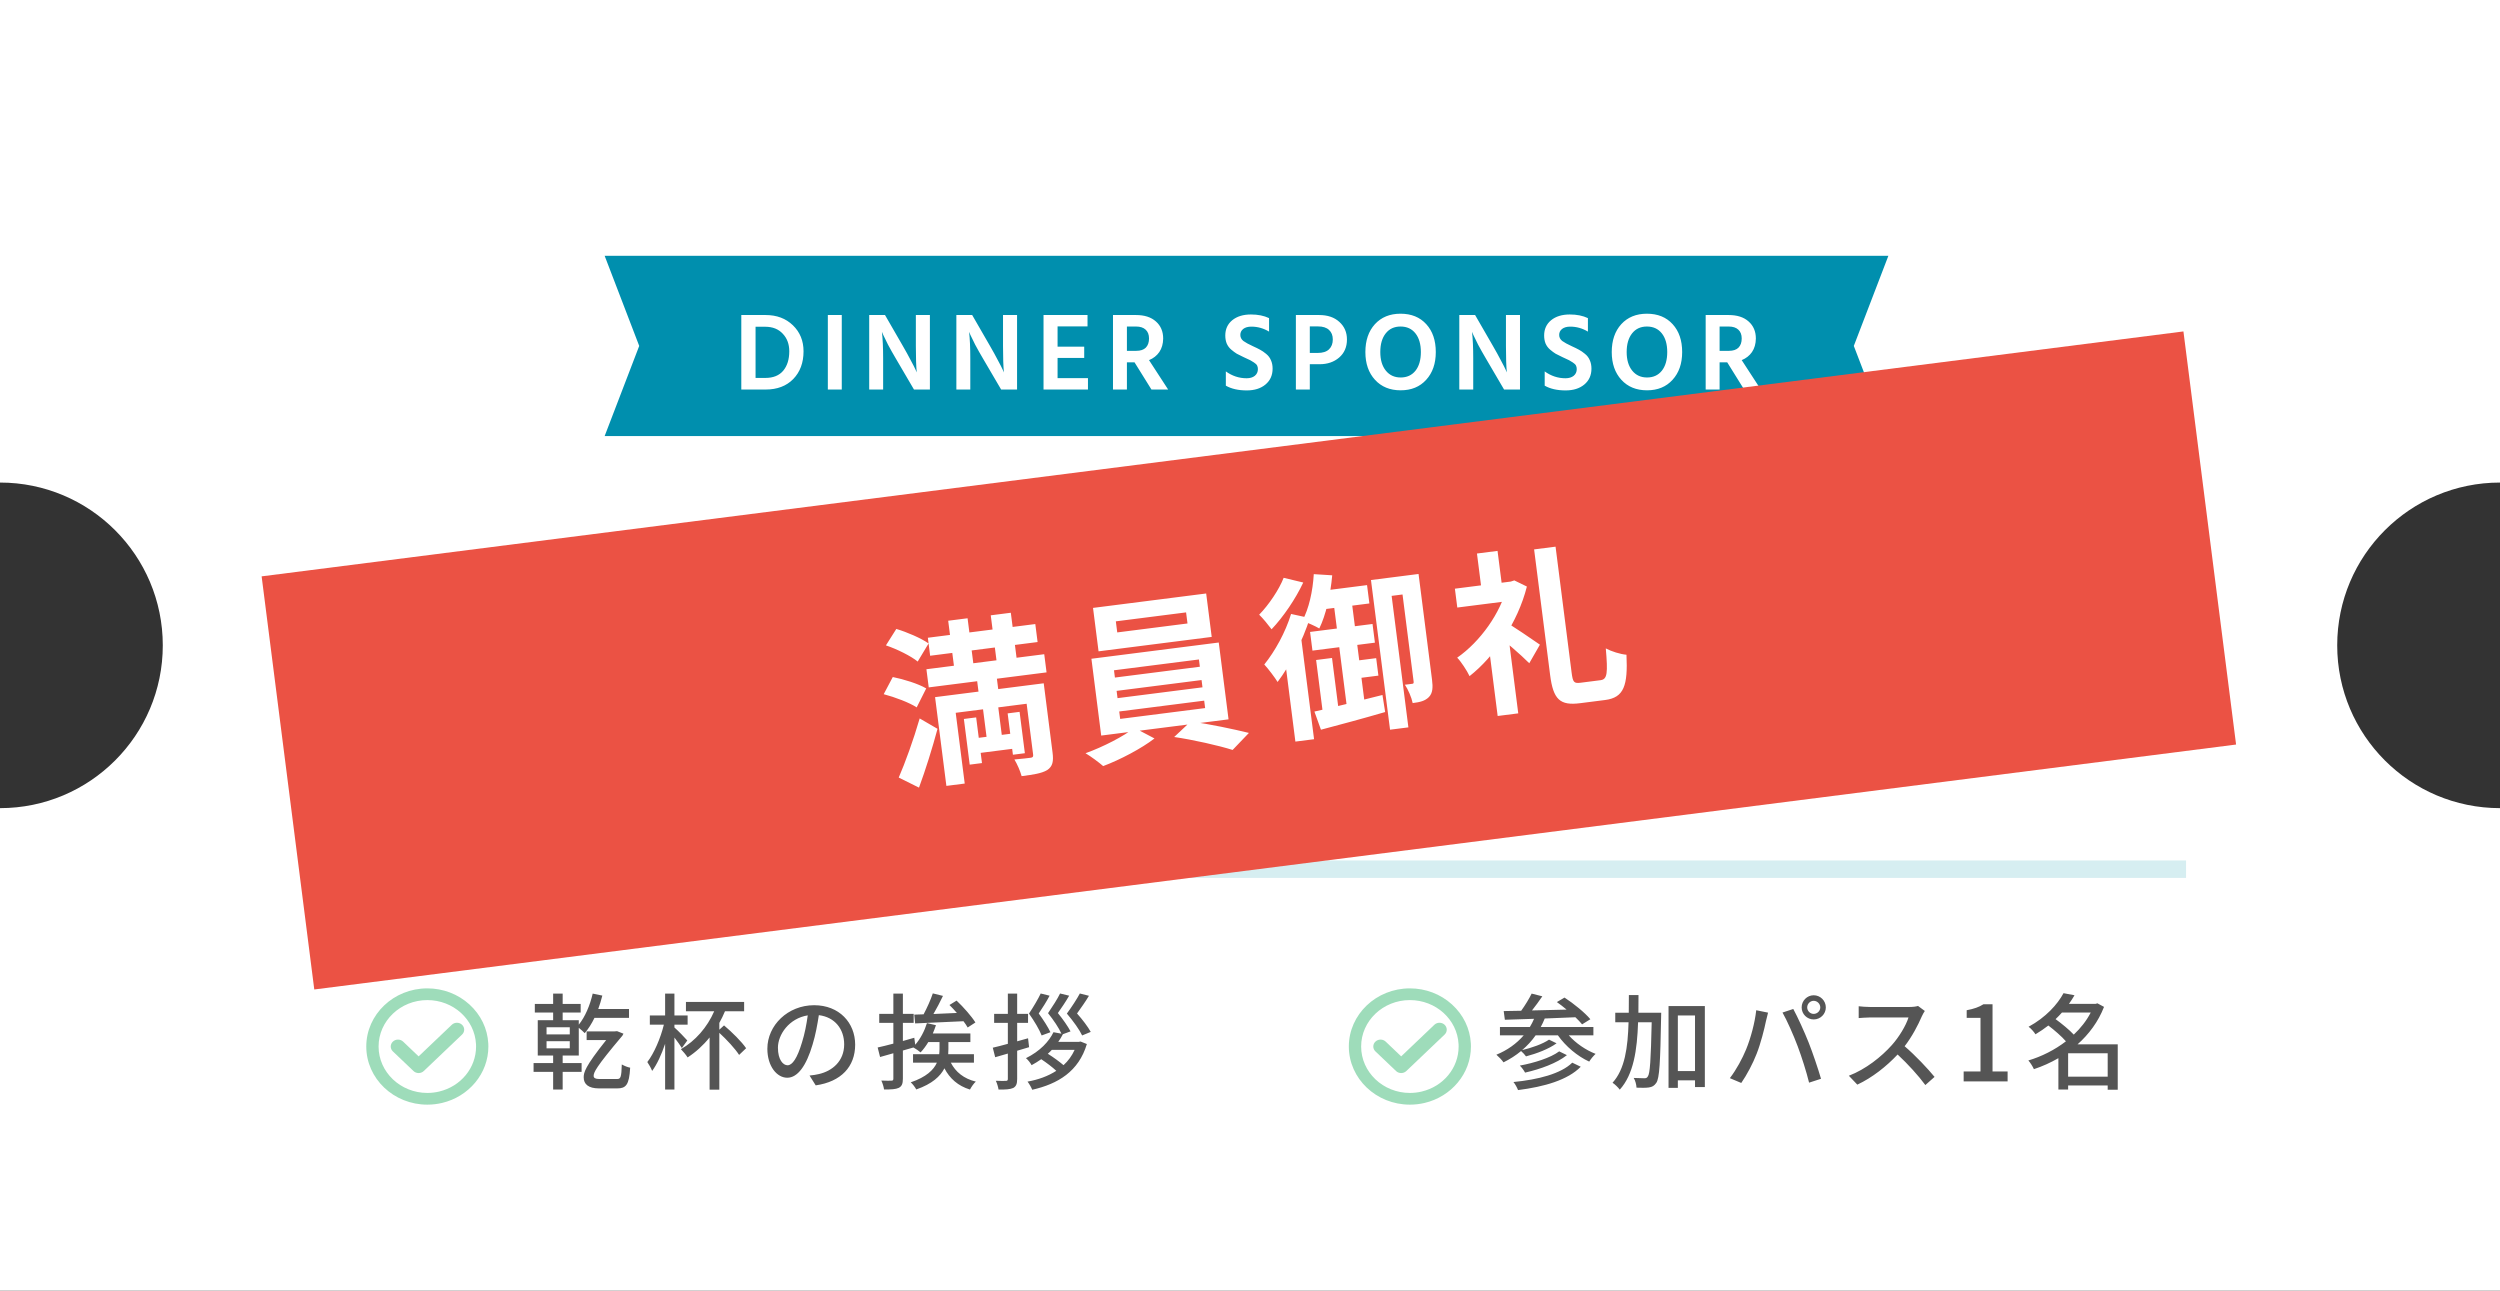 <svg width="430" height="222" viewBox="0 0 430 222" fill="none" xmlns="http://www.w3.org/2000/svg">
<rect x="0" y="0" width="430" height="222" fill="#333333" stroke="none"/>
<path fill-rule="evenodd" clip-rule="evenodd" d="M0 0H430V83C414.536 83 402 95.536 402 111C402 126.464 414.536 139 430 139V222H0V139C15.464 139 28 126.464 28 111C28 95.536 15.464 83 0 83V0Z" fill="white"/>
<path d="M132.49 97.249L124.768 110.603H129.855V114.691H122.406L121.907 115.554V117.598H129.855V121.686H121.907V127H114.912V121.686H107.054V117.598H114.912V115.554L114.412 114.691H107.054V110.603H112.096L104.465 97.249H112.641L118.364 108.423L124.359 97.249H132.49ZM146.741 102.836V107.878C147.408 107.787 148.074 107.741 148.74 107.741C151.98 107.741 154.463 108.574 156.189 110.24C157.915 111.905 158.778 114.176 158.778 117.053C158.778 120.141 157.749 122.624 155.689 124.502C153.661 126.349 150.769 127.273 147.014 127.273C143.713 127.273 141.049 126.743 139.02 125.683V119.415C141.079 120.686 143.38 121.322 145.924 121.322C149.982 121.322 152.01 119.869 152.01 116.962C152.01 115.872 151.586 115.009 150.739 114.373C149.921 113.737 148.679 113.419 147.014 113.419C144.682 113.419 142.442 113.919 140.292 114.918V97.204H156.961V102.836H146.741ZM166.273 112.011C166.273 107.287 167.181 103.547 168.998 100.792C170.815 98.036 173.51 96.659 177.083 96.659C180.656 96.659 183.351 98.036 185.168 100.792C187.015 103.547 187.939 107.287 187.939 112.011C187.939 116.674 187.015 120.399 185.168 123.185C183.351 125.97 180.656 127.363 177.083 127.363C173.51 127.363 170.815 125.986 168.998 123.23C167.181 120.444 166.273 116.704 166.273 112.011ZM177.083 102.563C174.388 102.563 173.04 105.713 173.04 112.011C173.04 118.309 174.388 121.459 177.083 121.459C179.808 121.459 181.171 118.309 181.171 112.011C181.171 105.713 179.808 102.563 177.083 102.563ZM195.655 112.011C195.655 107.287 196.563 103.547 198.38 100.792C200.197 98.036 202.892 96.659 206.465 96.659C210.038 96.659 212.733 98.036 214.55 100.792C216.397 103.547 217.321 107.287 217.321 112.011C217.321 116.674 216.397 120.399 214.55 123.185C212.733 125.97 210.038 127.363 206.465 127.363C202.892 127.363 200.197 125.986 198.38 123.23C196.563 120.444 195.655 116.704 195.655 112.011ZM206.465 102.563C203.77 102.563 202.422 105.713 202.422 112.011C202.422 118.309 203.77 121.459 206.465 121.459C209.19 121.459 210.553 118.309 210.553 112.011C210.553 105.713 209.19 102.563 206.465 102.563ZM223.129 132.769L227.716 120.914H235.029L228.852 132.769H223.129ZM242.93 112.011C242.93 107.287 243.838 103.547 245.655 100.792C247.472 98.036 250.167 96.659 253.74 96.659C257.313 96.659 260.008 98.036 261.825 100.792C263.672 103.547 264.596 107.287 264.596 112.011C264.596 116.674 263.672 120.399 261.825 123.185C260.008 125.97 257.313 127.363 253.74 127.363C250.167 127.363 247.472 125.986 245.655 123.23C243.838 120.444 242.93 116.704 242.93 112.011ZM253.74 102.563C251.045 102.563 249.698 105.713 249.698 112.011C249.698 118.309 251.045 121.459 253.74 121.459C256.466 121.459 257.828 118.309 257.828 112.011C257.828 105.713 256.466 102.563 253.74 102.563ZM272.312 112.011C272.312 107.287 273.22 103.547 275.037 100.792C276.854 98.036 279.549 96.659 283.122 96.659C286.695 96.659 289.39 98.036 291.207 100.792C293.054 103.547 293.978 107.287 293.978 112.011C293.978 116.674 293.054 120.399 291.207 123.185C289.39 125.97 286.695 127.363 283.122 127.363C279.549 127.363 276.854 125.986 275.037 123.23C273.22 120.444 272.312 116.704 272.312 112.011ZM283.122 102.563C280.427 102.563 279.08 105.713 279.08 112.011C279.08 118.309 280.427 121.459 283.122 121.459C285.848 121.459 287.21 118.309 287.21 112.011C287.21 105.713 285.848 102.563 283.122 102.563ZM301.694 112.011C301.694 107.287 302.602 103.547 304.419 100.792C306.236 98.036 308.931 96.659 312.504 96.659C316.077 96.659 318.772 98.036 320.589 100.792C322.436 103.547 323.36 107.287 323.36 112.011C323.36 116.674 322.436 120.399 320.589 123.185C318.772 125.97 316.077 127.363 312.504 127.363C308.931 127.363 306.236 125.986 304.419 123.23C302.602 120.444 301.694 116.704 301.694 112.011ZM312.504 102.563C309.809 102.563 308.462 105.713 308.462 112.011C308.462 118.309 309.809 121.459 312.504 121.459C315.23 121.459 316.592 118.309 316.592 112.011C316.592 105.713 315.23 102.563 312.504 102.563Z" fill="#555555"/>
<path fill-rule="evenodd" clip-rule="evenodd" d="M324.8 75L318.855 59.5L324.8 44H104L109.945 59.5L104 75H324.8ZM103.8 75H103.8L103.8 44H103.8V75Z" fill="#008FAE"/>
<path d="M129.957 65.004H131.649C132.993 65.004 134.013 64.592 134.71 63.768C135.407 62.931 135.756 61.816 135.756 60.421C135.756 59.192 135.382 58.184 134.634 57.398C133.899 56.6 132.891 56.2 131.611 56.2H129.957V65.004ZM127.504 54.185H131.687C133.601 54.185 135.167 54.774 136.383 55.953C137.6 57.132 138.209 58.621 138.209 60.421C138.209 62.386 137.619 63.977 136.44 65.194C135.262 66.398 133.677 67 131.687 67H127.504V54.185ZM142.388 67V54.185H144.784V67H142.388ZM149.503 67V54.185H152.222L155.303 59.528C155.81 60.402 156.26 61.22 156.653 61.98C157.058 62.728 157.331 63.261 157.47 63.578L157.679 64.053C157.578 63.001 157.527 61.492 157.527 59.528V54.185H159.942V67H157.204L154.086 61.676C153.591 60.84 153.141 60.041 152.736 59.281C152.343 58.507 152.07 57.95 151.918 57.607L151.69 57.075C151.829 58.279 151.899 59.806 151.899 61.657V67H149.503ZM164.495 67V54.185H167.214L170.294 59.528C170.801 60.402 171.251 61.22 171.644 61.98C172.05 62.728 172.322 63.261 172.462 63.578L172.671 64.053C172.57 63.001 172.519 61.492 172.519 59.528V54.185H174.934V67H172.196L169.077 61.676C168.583 60.84 168.133 60.041 167.727 59.281C167.335 58.507 167.062 57.95 166.91 57.607L166.682 57.075C166.821 58.279 166.891 59.806 166.891 61.657V67H164.495ZM181.902 65.042H187.13V67H179.487V54.185H187.054V56.143H181.902V59.623H186.484V61.562H181.902V65.042ZM193.829 56.162V60.345H195.426C196.162 60.345 196.713 60.161 197.081 59.794C197.448 59.414 197.632 58.888 197.632 58.216C197.632 57.557 197.436 57.05 197.043 56.695C196.662 56.34 196.111 56.162 195.388 56.162H193.829ZM198.05 67L195.141 62.323H193.829V67H191.434V54.185H195.388C196.846 54.185 197.987 54.552 198.811 55.288C199.647 56.023 200.066 57.005 200.066 58.235C200.053 59.147 199.831 59.921 199.4 60.554C198.969 61.175 198.38 61.638 197.632 61.942L200.921 67H198.05ZM218.279 54.717V57.037C217.328 56.467 216.314 56.181 215.237 56.181C214.641 56.181 214.172 56.314 213.83 56.581C213.5 56.847 213.336 57.189 213.336 57.607C213.336 58.026 213.513 58.374 213.868 58.653C214.236 58.919 214.781 59.217 215.503 59.547C216.01 59.775 216.422 59.978 216.739 60.155C217.056 60.32 217.398 60.554 217.766 60.859C218.146 61.163 218.425 61.53 218.602 61.961C218.793 62.38 218.888 62.861 218.888 63.406C218.888 64.547 218.476 65.46 217.652 66.144C216.84 66.816 215.769 67.152 214.438 67.152C212.993 67.152 211.795 66.88 210.845 66.335V63.882C211.935 64.668 213.126 65.061 214.419 65.061C215.002 65.061 215.471 64.921 215.826 64.642C216.181 64.351 216.359 63.964 216.359 63.483C216.359 63.254 216.314 63.051 216.226 62.874C216.137 62.697 215.953 62.519 215.674 62.342C215.408 62.164 215.199 62.038 215.047 61.961C214.907 61.885 214.61 61.746 214.153 61.543C214.026 61.48 213.931 61.435 213.868 61.41C213.399 61.194 213.019 61.004 212.727 60.84C212.436 60.662 212.119 60.428 211.776 60.136C211.434 59.845 211.174 59.496 210.997 59.09C210.832 58.685 210.75 58.222 210.75 57.702C210.75 56.612 211.149 55.738 211.948 55.078C212.759 54.419 213.83 54.09 215.161 54.09C216.365 54.09 217.405 54.299 218.279 54.717ZM225.287 60.706H226.637C227.512 60.706 228.165 60.497 228.595 60.079C229.026 59.661 229.242 59.097 229.242 58.387C229.242 57.69 229.026 57.145 228.595 56.752C228.165 56.346 227.531 56.143 226.694 56.143H225.287V60.706ZM222.891 54.185H226.903C228.348 54.185 229.502 54.578 230.364 55.364C231.238 56.15 231.676 57.157 231.676 58.387C231.676 59.692 231.226 60.732 230.326 61.505C229.438 62.266 228.317 62.646 226.96 62.646H225.287V67H222.891V54.185ZM234.845 60.554C234.845 58.564 235.39 56.967 236.48 55.763C237.583 54.559 239.053 53.957 240.891 53.957C242.754 53.957 244.231 54.559 245.321 55.763C246.411 56.955 246.956 58.552 246.956 60.554C246.956 62.532 246.405 64.123 245.302 65.327C244.212 66.531 242.748 67.133 240.91 67.133C239.072 67.133 237.602 66.531 236.499 65.327C235.396 64.123 234.845 62.532 234.845 60.554ZM237.411 60.554C237.411 61.898 237.728 62.963 238.362 63.749C238.996 64.535 239.845 64.927 240.91 64.927C241.987 64.927 242.837 64.541 243.458 63.768C244.079 62.982 244.389 61.911 244.389 60.554C244.389 59.198 244.079 58.127 243.458 57.341C242.837 56.555 241.981 56.162 240.891 56.162C239.813 56.162 238.964 56.555 238.343 57.341C237.722 58.127 237.411 59.198 237.411 60.554ZM251 67V54.185H253.719L256.799 59.528C257.306 60.402 257.756 61.22 258.149 61.98C258.554 62.728 258.827 63.261 258.966 63.578L259.175 64.053C259.074 63.001 259.023 61.492 259.023 59.528V54.185H261.438V67H258.7L255.582 61.676C255.088 60.84 254.638 60.041 254.232 59.281C253.839 58.507 253.566 57.95 253.414 57.607L253.186 57.075C253.326 58.279 253.395 59.806 253.395 61.657V67H251ZM273.121 54.717V57.037C272.171 56.467 271.157 56.181 270.079 56.181C269.484 56.181 269.015 56.314 268.672 56.581C268.343 56.847 268.178 57.189 268.178 57.607C268.178 58.026 268.355 58.374 268.71 58.653C269.078 58.919 269.623 59.217 270.345 59.547C270.852 59.775 271.264 59.978 271.581 60.155C271.898 60.32 272.24 60.554 272.608 60.859C272.988 61.163 273.267 61.53 273.445 61.961C273.635 62.38 273.73 62.861 273.73 63.406C273.73 64.547 273.318 65.46 272.494 66.144C271.683 66.816 270.612 67.152 269.281 67.152C267.836 67.152 266.638 66.88 265.687 66.335V63.882C266.777 64.668 267.969 65.061 269.262 65.061C269.845 65.061 270.314 64.921 270.669 64.642C271.024 64.351 271.201 63.964 271.201 63.483C271.201 63.254 271.157 63.051 271.068 62.874C270.979 62.697 270.795 62.519 270.517 62.342C270.25 62.164 270.041 62.038 269.889 61.961C269.75 61.885 269.452 61.746 268.995 61.543C268.869 61.48 268.774 61.435 268.71 61.41C268.241 61.194 267.861 61.004 267.569 60.84C267.278 60.662 266.961 60.428 266.619 60.136C266.277 59.845 266.017 59.496 265.839 59.09C265.674 58.685 265.592 58.222 265.592 57.702C265.592 56.612 265.991 55.738 266.79 55.078C267.601 54.419 268.672 54.09 270.003 54.09C271.207 54.09 272.247 54.299 273.121 54.717ZM277.22 60.554C277.22 58.564 277.765 56.967 278.856 55.763C279.958 54.559 281.429 53.957 283.267 53.957C285.13 53.957 286.607 54.559 287.697 55.763C288.787 56.955 289.332 58.552 289.332 60.554C289.332 62.532 288.781 64.123 287.678 65.327C286.588 66.531 285.124 67.133 283.286 67.133C281.448 67.133 279.977 66.531 278.875 65.327C277.772 64.123 277.22 62.532 277.22 60.554ZM279.787 60.554C279.787 61.898 280.104 62.963 280.738 63.749C281.372 64.535 282.221 64.927 283.286 64.927C284.363 64.927 285.212 64.541 285.834 63.768C286.455 62.982 286.765 61.911 286.765 60.554C286.765 59.198 286.455 58.127 285.834 57.341C285.212 56.555 284.357 56.162 283.267 56.162C282.189 56.162 281.34 56.555 280.719 57.341C280.098 58.127 279.787 59.198 279.787 60.554ZM295.771 56.162V60.345H297.368C298.103 60.345 298.655 60.161 299.022 59.794C299.39 59.414 299.574 58.888 299.574 58.216C299.574 57.557 299.377 57.05 298.984 56.695C298.604 56.34 298.053 56.162 297.33 56.162H295.771ZM299.992 67L297.083 62.323H295.771V67H293.375V54.185H297.33C298.788 54.185 299.929 54.552 300.753 55.288C301.589 56.023 302.008 57.005 302.008 58.235C301.995 59.147 301.773 59.921 301.342 60.554C300.911 61.175 300.322 61.638 299.574 61.942L302.863 67H299.992Z" fill="white"/>
<path d="M94.006 179.088H98.002V180.312H94.006V179.088ZM94.006 176.694H98.002V177.918H94.006V176.694ZM96.778 181.554H99.55V176.784C99.91 177.072 100.378 177.486 100.576 177.702C101.188 176.982 101.764 176.082 102.25 175.074H108.19V173.544H102.898C103.168 172.806 103.402 172.032 103.6 171.24L101.944 170.898C101.476 172.914 100.648 174.894 99.55 176.244V175.47H96.778V174.156H99.874V172.68H96.778V170.898H95.14V172.68H91.99V174.156H95.14V175.47H92.494V181.554H95.14V182.85H91.774V184.362H95.14V187.404H96.778V184.362H100.036V182.85H96.778V181.554ZM103.024 185.586C102.448 185.586 102.106 185.424 102.106 185.064C102.106 184.47 102.43 183.606 107.056 178.134C107.128 178.026 107.182 177.882 107.236 177.792L106.138 177.36L105.742 177.396H100.9V178.89H104.266C100.558 183.534 100.396 184.488 100.396 185.316C100.396 186.468 101.206 187.206 103.024 187.206H106.138C107.632 187.206 108.226 186.666 108.388 183.642C107.92 183.552 107.398 183.336 106.948 183.084C106.894 185.298 106.732 185.586 106.174 185.586H103.024ZM118.216 178.962C117.892 178.584 116.578 177.216 116.002 176.73V176.244H118.27V174.66H116.002V170.898H114.4V174.66H111.772V176.244H114.184C113.626 178.548 112.492 181.194 111.34 182.67C111.592 183.048 111.988 183.714 112.168 184.2C112.996 183.084 113.788 181.374 114.4 179.538V187.404H116.002V178.458C116.506 179.106 117.01 179.826 117.28 180.258L118.216 178.962ZM123.724 177.108V175.938C124.084 175.308 124.408 174.624 124.696 173.94H127.99V172.338H117.982V173.94H122.842C121.636 176.712 119.584 179.052 117.118 180.456C117.46 180.798 118.054 181.518 118.27 181.878C119.656 180.978 120.952 179.808 122.05 178.44V187.422H123.724V177.648C125.02 178.836 126.46 180.402 127.126 181.446L128.332 180.294C127.576 179.178 125.902 177.522 124.534 176.37L123.724 177.108ZM147.088 179.682C147.088 175.92 144.352 172.896 140.032 172.896C135.514 172.896 131.986 176.352 131.986 180.384C131.986 183.39 133.624 185.37 135.406 185.37C137.188 185.37 138.682 183.336 139.762 179.664C140.284 177.972 140.59 176.226 140.842 174.606C143.614 174.948 145.198 177.018 145.198 179.628C145.198 182.526 143.146 184.218 140.842 184.74C140.392 184.848 139.852 184.938 139.24 184.992L140.302 186.684C144.676 186.054 147.088 183.462 147.088 179.682ZM133.804 180.204C133.804 177.972 135.694 175.164 138.934 174.642C138.718 176.226 138.394 177.864 137.944 179.286C137.116 182.058 136.27 183.228 135.46 183.228C134.686 183.228 133.804 182.274 133.804 180.204ZM157.402 176.028C159.616 175.938 162.712 175.794 165.718 175.65C166.024 176.046 166.258 176.406 166.438 176.73L167.77 175.866C167.122 174.822 165.718 173.22 164.53 172.104L163.306 172.86C163.72 173.274 164.17 173.742 164.584 174.228C163.198 174.3 161.83 174.354 160.552 174.408C161.11 173.454 161.704 172.32 162.19 171.294L160.444 170.862C160.084 171.96 159.436 173.382 158.86 174.462C158.284 174.48 157.744 174.498 157.258 174.516L157.402 176.028ZM167.518 182.778V181.32H163.09C163.108 181.014 163.126 180.708 163.126 180.42V179.232H166.906V177.756H160.444C160.642 177.288 160.822 176.82 160.984 176.334L159.436 175.974C159.004 177.342 158.302 178.692 157.42 179.7L157.258 178.494C156.61 178.692 155.944 178.872 155.296 179.052V175.938H157.15V174.39H155.296V170.898H153.658V174.39H151.228V175.938H153.658V179.502C152.65 179.772 151.714 180.006 150.958 180.168L151.372 181.806L153.658 181.158V185.532C153.658 185.802 153.55 185.874 153.316 185.874C153.082 185.892 152.344 185.892 151.588 185.856C151.804 186.288 152.002 186.972 152.056 187.386C153.28 187.404 154.072 187.35 154.576 187.116C155.116 186.846 155.296 186.396 155.296 185.532V180.69L157.114 180.168C157.492 180.366 158.068 180.78 158.338 181.014C158.806 180.528 159.256 179.916 159.67 179.232H161.596V180.384C161.596 180.69 161.578 180.996 161.542 181.32H157.042V182.778H161.146C160.588 184.02 159.346 185.244 156.646 186.162C156.97 186.432 157.42 187.044 157.6 187.386C160.336 186.432 161.74 185.118 162.442 183.75C163.36 185.514 164.782 186.774 166.834 187.404C167.05 186.99 167.482 186.342 167.842 186.036C165.772 185.532 164.368 184.38 163.54 182.778H167.518ZM187.606 177.486C187.138 176.622 186.184 175.362 185.248 174.318C185.914 173.382 186.706 172.284 187.3 171.276L185.734 170.88C185.248 171.798 184.348 173.184 183.502 174.336C184.618 175.65 185.662 177.108 186.13 178.098L187.606 177.486ZM180.676 177.54C180.28 176.694 179.47 175.416 178.66 174.318C179.29 173.382 180.01 172.266 180.532 171.258L179.002 170.88C178.57 171.798 177.76 173.184 176.986 174.336C177.922 175.65 178.768 177.09 179.164 178.098L180.676 177.54ZM176.824 178.584C176.194 178.764 175.564 178.944 174.952 179.106V175.938H176.824V174.39H174.952V170.898H173.35V174.39H170.992V175.938H173.35V179.538C172.378 179.808 171.478 180.042 170.758 180.204L171.172 181.842L173.35 181.212V185.568C173.35 185.838 173.242 185.91 173.008 185.91C172.774 185.928 172.036 185.928 171.28 185.892C171.496 186.324 171.694 187.008 171.748 187.404C172.972 187.422 173.728 187.368 174.268 187.134C174.772 186.864 174.952 186.432 174.952 185.586V180.726C175.636 180.528 176.338 180.312 177.004 180.114L176.824 178.584ZM184.834 180.582C184.366 181.608 183.718 182.49 182.926 183.21C182.26 182.634 181.18 181.842 180.226 181.248C180.478 181.032 180.694 180.816 180.91 180.582H184.834ZM185.572 179.196H182.026C182.332 178.764 182.584 178.332 182.818 177.882L184.132 177.396C183.7 176.568 182.818 175.29 181.954 174.246C182.602 173.328 183.322 172.266 183.898 171.258L182.332 170.88C181.9 171.78 181.036 173.13 180.262 174.264C181.234 175.47 182.134 176.82 182.566 177.792L181.198 177.54C180.442 179.124 178.876 180.816 176.464 182.004C176.788 182.256 177.238 182.832 177.436 183.21C178.03 182.886 178.588 182.544 179.092 182.184C179.992 182.778 181.036 183.57 181.684 184.182C180.262 185.1 178.57 185.712 176.734 186.036C177.004 186.378 177.382 187.026 177.544 187.44C181.972 186.432 185.536 184.29 186.94 179.574L185.86 179.142L185.572 179.196Z" fill="#555555"/>
<path d="M270.428 182.778C268.484 184.686 264.56 185.694 260.312 186.108C260.618 186.468 260.942 187.08 261.104 187.494C265.622 186.918 269.654 185.766 271.886 183.48L270.428 182.778ZM268.178 180.834C266.702 181.95 263.858 182.832 261.41 183.282C261.752 183.606 262.112 184.11 262.31 184.488C264.938 183.894 267.782 182.868 269.51 181.482L268.178 180.834ZM274.064 178.08V176.64H265.01C265.262 176.172 265.496 175.686 265.694 175.182C267.422 175.11 269.204 175.038 270.968 174.966C271.436 175.416 271.832 175.83 272.12 176.19L273.542 175.308C272.606 174.174 270.662 172.608 269.096 171.582L267.782 172.356C268.322 172.734 268.898 173.184 269.456 173.652C267.422 173.706 265.37 173.76 263.498 173.796C264.092 173.058 264.722 172.176 265.28 171.366L263.444 170.898C263.012 171.78 262.31 172.932 261.644 173.85C260.528 173.868 259.52 173.886 258.638 173.904L258.836 175.398C260.258 175.362 261.986 175.308 263.858 175.236C263.66 175.722 263.408 176.19 263.138 176.64H257.99V178.08H262.076C260.834 179.52 259.232 180.654 257.378 181.41C257.738 181.716 258.368 182.364 258.602 182.724C259.7 182.184 260.708 181.536 261.626 180.78C261.95 181.05 262.274 181.428 262.472 181.698C264.254 181.23 266.378 180.438 267.728 179.448L266.432 178.818C265.37 179.556 263.426 180.24 261.806 180.618C262.67 179.88 263.462 179.034 264.128 178.08H267.962C269.294 179.97 271.31 181.662 273.344 182.598C273.578 182.202 274.082 181.59 274.442 181.266C272.768 180.618 271.022 179.43 269.834 178.08H274.064ZM281.804 174.192C281.822 173.202 281.822 172.176 281.822 171.15H280.166C280.166 172.194 280.166 173.202 280.148 174.192H277.826V175.83H280.112C279.986 180.186 279.482 183.894 277.358 186.234C277.754 186.486 278.33 187.044 278.6 187.422C280.976 184.794 281.588 180.636 281.75 175.83H284.09C283.946 182.31 283.802 184.668 283.424 185.154C283.262 185.424 283.1 185.46 282.812 185.46C282.506 185.46 281.786 185.442 280.994 185.406C281.282 185.856 281.462 186.576 281.48 187.08C282.308 187.116 283.1 187.116 283.604 187.044C284.18 186.954 284.522 186.774 284.882 186.252C285.44 185.442 285.566 182.778 285.71 175.002C285.728 174.786 285.728 174.192 285.728 174.192H281.804ZM288.59 184.218V174.66H291.542V184.218H288.59ZM286.988 173.04V187.116H288.59V185.82H291.542V186.972H293.234V173.04H286.988ZM310.838 173.274C310.838 172.662 311.342 172.14 311.954 172.14C312.566 172.14 313.088 172.662 313.088 173.274C313.088 173.886 312.566 174.39 311.954 174.39C311.342 174.39 310.838 173.886 310.838 173.274ZM309.884 173.274C309.884 174.426 310.82 175.344 311.954 175.344C313.106 175.344 314.042 174.426 314.042 173.274C314.042 172.122 313.106 171.186 311.954 171.186C310.82 171.186 309.884 172.122 309.884 173.274ZM300.326 180.51C299.696 182.04 298.67 183.966 297.536 185.442L299.498 186.27C300.47 184.866 301.496 182.922 302.144 181.248C302.846 179.466 303.494 176.892 303.728 175.704C303.818 175.308 303.98 174.624 304.106 174.174L302.072 173.76C301.838 175.92 301.118 178.584 300.326 180.51ZM309.2 179.952C309.92 181.878 310.676 184.254 311.162 186.216L313.214 185.55C312.728 183.858 311.774 181.05 311.09 179.322C310.37 177.504 309.182 174.894 308.444 173.544L306.59 174.156C307.364 175.506 308.498 178.08 309.2 179.952ZM331.07 173.886L329.9 173.022C329.594 173.13 329 173.202 328.334 173.202H321.656C321.098 173.202 320.054 173.13 319.694 173.076V175.11C319.982 175.092 320.954 175.002 321.656 175.002H328.262C327.83 176.406 326.624 178.386 325.4 179.754C323.618 181.752 320.918 183.912 318.002 185.028L319.46 186.558C322.034 185.352 324.464 183.426 326.39 181.374C328.172 183.03 329.972 185.01 331.16 186.63L332.744 185.226C331.628 183.858 329.45 181.536 327.596 179.952C328.856 178.332 329.918 176.298 330.548 174.822C330.674 174.516 330.944 174.066 331.07 173.886ZM337.748 186H345.308V184.29H342.716V172.734H341.15C340.394 173.22 339.512 173.526 338.27 173.76V175.074H340.646V184.29H337.748V186ZM355.718 185.19V181.158H362.522V185.19H355.718ZM359.606 174.156C358.886 175.56 357.878 176.838 356.69 177.954C355.898 177.108 354.638 176.082 353.558 175.29C353.954 174.93 354.314 174.534 354.656 174.156H359.606ZM364.25 179.628H357.338C359.282 177.9 360.902 175.74 361.892 173.184L360.758 172.572L360.452 172.662H355.862C356.204 172.176 356.528 171.69 356.816 171.186L354.926 170.826C353.882 172.77 351.866 175.002 348.914 176.604C349.31 176.874 349.85 177.486 350.102 177.9C350.894 177.432 351.632 176.91 352.316 176.388C353.378 177.198 354.602 178.26 355.34 179.106C353.396 180.6 351.128 181.734 348.878 182.4C349.202 182.76 349.634 183.444 349.832 183.894C351.272 183.426 352.694 182.778 354.044 182.004V187.404H355.718V186.702H362.522V187.44H364.25V179.628Z" fill="#555555"/>
<g clip-path="url(#clip0_637_148)">
<path d="M73.5 190C67.71 190 63 185.514 63 180C63 174.486 67.71 170 73.5 170C76.206 170 78.777 170.981 80.74 172.763C82.696 174.539 83.849 176.925 83.986 179.483C83.996 179.655 84 179.829 84 180C84 181.145 83.797 182.268 83.398 183.34C83.012 184.375 82.451 185.338 81.731 186.203C81.019 187.059 80.171 187.794 79.21 188.389C78.232 188.995 77.165 189.437 76.037 189.705C75.211 189.901 74.358 190 73.5 190H73.5ZM73.5 172.015C68.877 172.015 65.116 175.597 65.116 180C65.116 184.403 68.877 187.985 73.5 187.985C74.185 187.985 74.867 187.906 75.525 187.749C79.269 186.861 81.884 183.675 81.884 180C81.884 179.863 81.88 179.724 81.873 179.586C81.645 175.341 77.967 172.015 73.5 172.015Z" fill="#9EDCBA"/>
<path d="M72.003 184.567C71.684 184.567 71.365 184.451 71.121 184.219L67.573 180.84C67.085 180.376 67.085 179.623 67.573 179.158C68.06 178.694 68.851 178.694 69.338 179.158L72.003 181.697L77.71 176.262C78.197 175.798 78.988 175.798 79.475 176.262C79.963 176.727 79.963 177.479 79.475 177.944L72.886 184.219C72.642 184.451 72.323 184.567 72.003 184.567Z" fill="#9EDCBA"/>
</g>
<g clip-path="url(#clip1_637_148)">
<path d="M242.5 190C236.71 190 232 185.514 232 180C232 174.486 236.71 170 242.5 170C245.206 170 247.777 170.981 249.74 172.763C251.696 174.539 252.849 176.925 252.986 179.483C252.996 179.655 253 179.829 253 180C253 181.145 252.798 182.268 252.398 183.34C252.012 184.375 251.451 185.338 250.731 186.203C250.019 187.059 249.171 187.794 248.21 188.389C247.232 188.995 246.165 189.437 245.037 189.705C244.211 189.901 243.358 190 242.5 190H242.5ZM242.5 172.015C237.877 172.015 234.116 175.597 234.116 180C234.116 184.403 237.877 187.985 242.5 187.985C243.185 187.985 243.867 187.906 244.525 187.749C248.269 186.861 250.884 183.675 250.884 180C250.884 179.863 250.88 179.724 250.873 179.586C250.645 175.341 246.967 172.015 242.5 172.015Z" fill="#9EDCBA"/>
<path d="M241.003 184.567C240.684 184.567 240.364 184.451 240.121 184.219L236.573 180.84C236.085 180.376 236.085 179.623 236.573 179.158C237.06 178.694 237.851 178.694 238.338 179.158L241.003 181.697L246.71 176.262C247.197 175.798 247.988 175.798 248.475 176.262C248.963 176.727 248.963 177.479 248.475 177.944L241.886 184.219C241.642 184.451 241.323 184.567 241.003 184.567Z" fill="#9EDCBA"/>
</g>
<line x1="53" y1="149.5" x2="376" y2="149.5" stroke="#D6EEF1" stroke-width="3"/>
<rect x="45" y="99.133" width="333.224" height="71.63" transform="rotate(-7.263 45 99.133)" fill="#EB5244"/>
<path d="M159.591 109.693L178.071 107.337L178.466 110.432L159.985 112.788L159.591 109.693ZM159.343 115.108L179.609 112.525L180.008 115.649L159.742 118.232L159.343 115.108ZM167.246 127.044L174.835 126.077L175.165 128.666L167.576 129.633L167.246 127.044ZM163.089 106.767L166.422 106.342L167.746 116.728L164.413 117.153L163.089 106.767ZM170.41 105.834L173.862 105.394L175.185 115.78L171.733 116.22L170.41 105.834ZM165.787 123.662L167.899 123.392L168.901 131.249L166.788 131.518L165.787 123.662ZM173.316 122.702L175.369 122.44L176.276 129.553L174.222 129.814L173.316 122.702ZM176.188 117.951L179.521 117.526L181.038 129.43C181.232 130.947 181.07 131.815 180.123 132.45C179.168 133.025 177.713 133.241 175.719 133.495C175.49 132.647 174.974 131.442 174.477 130.629C175.645 130.54 176.895 130.381 177.282 130.332C177.639 130.286 177.743 130.152 177.698 129.795L176.188 117.951ZM160.832 119.908L177.438 117.791L177.832 120.886L164.381 122.601L165.932 134.772L162.778 135.174L160.832 119.908ZM152.379 111.005L154.165 108.177C156.02 108.727 158.452 109.778 159.716 110.675L157.844 113.787C156.696 112.844 154.274 111.641 152.379 111.005ZM151.997 119.401L153.557 116.45C155.418 116.818 157.969 117.612 159.31 118.408L157.67 121.672C156.447 120.86 153.937 119.91 151.997 119.401ZM154.581 133.739C155.658 131.273 157.114 127.277 158.184 123.572L161.255 125.358C160.351 128.709 159.214 132.362 158.068 135.472L154.581 133.739ZM167.953 116.218L171.345 115.786L171.994 120.874L171.607 120.924L172.533 128.185L169.914 128.519L168.988 121.258L168.601 121.307L167.953 116.218ZM191.924 106.872L192.166 108.777L204.249 107.237L204.006 105.332L191.924 106.872ZM188 104.56L207.462 102.079L208.414 109.549L188.952 112.029L188 104.56ZM192.057 118.831L192.216 120.081L206.828 118.219L206.668 116.969L192.057 118.831ZM192.508 122.373L192.671 123.652L207.283 121.79L207.12 120.511L192.508 122.373ZM191.605 115.29L191.765 116.54L206.376 114.678L206.217 113.428L191.605 115.29ZM187.723 113.305L209.626 110.513L211.31 123.727L189.407 126.518L187.723 113.305ZM195.105 125.187L198.573 127.013C196.371 128.715 192.688 130.667 189.744 131.768C188.994 131.107 187.66 130.128 186.709 129.554C189.747 128.471 193.378 126.587 195.105 125.187ZM201.959 126.763L204.795 124.103C208.056 124.534 212.222 125.425 214.813 126.062L212.011 128.99C209.553 128.215 205.257 127.25 201.959 126.763ZM235.807 99.767L242.503 98.914L242.901 102.038L239.36 102.49L242.243 125.107L239.088 125.509L235.807 99.767ZM240.837 99.126L243.991 98.724L246.309 116.907C246.472 118.186 246.452 119.217 245.754 119.911C245.082 120.571 244.26 120.767 242.981 120.93C242.804 120.015 242.197 118.58 241.641 117.774C242.206 117.702 242.682 117.641 242.921 117.611C243.099 117.588 243.181 117.517 243.143 117.22L240.837 99.126ZM225.97 98.753L229.141 98.953C228.844 102.318 228.049 105.806 226.919 108.098C226.263 107.697 224.822 107.064 223.999 106.776C225.129 104.727 225.799 101.678 225.97 98.753ZM226.948 101.682L235.132 100.639L235.534 103.794L226.398 104.958L226.948 101.682ZM225.332 108.693L236.075 107.324L236.485 110.538L225.742 111.907L225.332 108.693ZM232.12 113.786L236.703 113.202L237.086 116.207L232.503 116.791L232.12 113.786ZM226.371 113.52L229.108 113.172L230.315 122.635L227.645 123.52L226.371 113.52ZM226.079 122.388C229.021 121.741 233.506 120.625 237.783 119.536L238.247 122.471C234.399 123.596 230.305 124.693 227.203 125.511L226.079 122.388ZM229.262 102.749L232.357 102.354L234.811 121.608L231.788 122.568L229.262 102.749ZM220.788 99.383L224.158 100.193C222.851 102.991 220.738 106.103 218.711 108.237C218.2 107.546 217.196 106.313 216.577 105.726C218.236 104.033 220.015 101.387 220.788 99.383ZM222.065 105.601L225.3 106.308C224.067 110.155 221.896 114.484 219.745 117.298C219.323 116.596 218.121 114.995 217.457 114.294C219.286 112.034 221.105 108.748 222.065 105.601ZM220.872 112.377L223.672 108.723L223.676 108.753L226.02 127.144L222.806 127.554L220.872 112.377ZM263.866 94.497L267.556 94.027L270.314 115.662C270.53 117.358 270.709 117.577 271.87 117.429C272.406 117.361 274.727 117.065 275.292 116.993C276.483 116.841 276.554 115.743 276.198 111.525C277.141 112.04 278.716 112.534 279.754 112.614C280.005 117.905 279.333 119.986 276.089 120.4C275.316 120.498 272.518 120.855 271.774 120.95C268.322 121.39 267.159 120.328 266.62 116.102L263.866 94.497ZM250.241 101.254L260.121 99.995L260.535 103.239L250.655 104.498L250.241 101.254ZM256.032 110.859L259.035 106.182L261.14 122.698L257.599 123.15L256.032 110.859ZM254.037 95.206L257.578 94.754L258.47 101.748L254.928 102.199L254.037 95.206ZM258.761 106.882C259.991 107.512 263.904 110.219 264.866 110.882L263.035 114.079C261.61 112.628 258.624 110.075 257.051 108.884L258.761 106.882ZM259.169 100.116L259.853 100.029L260.463 99.83L262.624 100.885C261.058 107.103 257.023 112.94 252.763 116.296C252.344 115.382 251.257 113.736 250.635 113.12C254.58 110.379 258.125 105.451 259.252 100.771L259.169 100.116Z" fill="white"/>
<defs>
<clipPath id="clip0_637_148">
<rect width="21" height="20" fill="white" transform="translate(63 170)"/>
</clipPath>
<clipPath id="clip1_637_148">
<rect width="21" height="20" fill="white" transform="translate(232 170)"/>
</clipPath>
</defs>
</svg>

